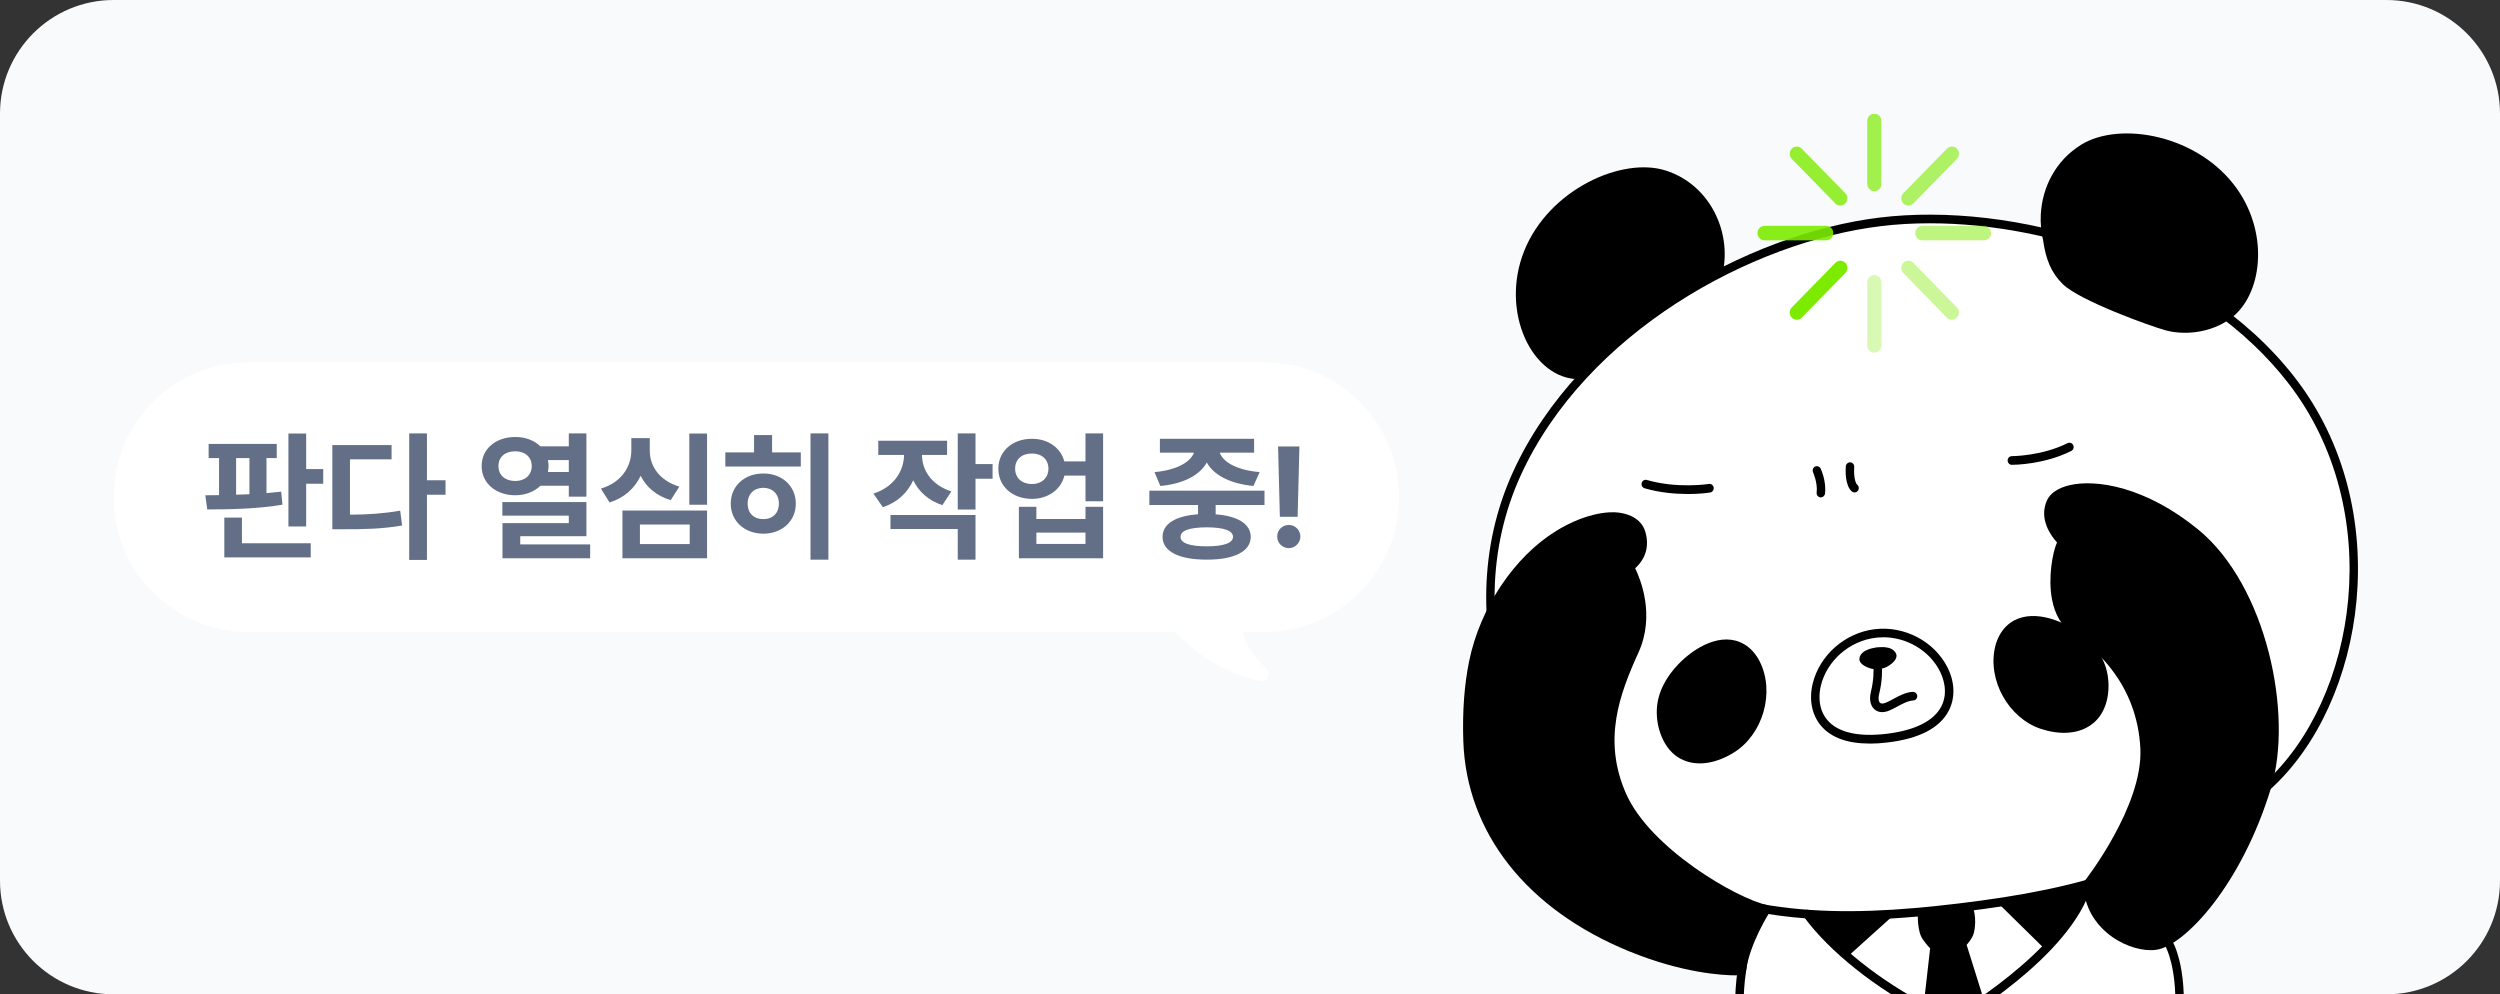 <svg width="352" height="140" viewBox="0 0 352 140" fill="none" xmlns="http://www.w3.org/2000/svg">
<rect x="0" y="0" width="352" height="140" fill="#333333" stroke="none"/>
<g clip-path="url(#clip0_1241_8483)">
<path d="M0 16C0 7.163 7.163 0 16 0H336C344.837 0 352 7.163 352 16V124C352 132.837 344.837 140 336 140H16C7.163 140 0 132.837 0 124V16Z" fill="#F9FAFB"/>
<g clip-path="url(#clip1_1241_8483)">
<path d="M305.17 132.503C305.766 133.435 306.192 134.926 306.413 135.99C306.984 138.727 306.993 141.726 306.66 144.516C305.502 154.218 295.545 158.629 287.334 160.521C279.881 162.238 272.232 162.587 264.652 161.75C258.638 161.088 252.182 159.832 248.511 154.384C245.121 149.354 244.372 142.641 245.24 136.713C246.305 129.425 246.978 121.728 246.978 121.728L272.667 118.284H296.116C296.116 118.284 305.161 132.503 305.161 132.511L305.17 132.503Z" fill="white"/>
<path d="M272.505 162.796C269.89 162.796 267.25 162.648 264.592 162.352C258.178 161.637 251.731 160.225 248.025 154.724C244.883 150.06 243.656 143.461 244.653 136.617C245.7 129.425 246.382 121.745 246.39 121.667C246.416 121.379 246.629 121.152 246.91 121.117L272.599 117.674H296.124C296.328 117.674 296.516 117.77 296.627 117.944C296.627 117.944 305.613 132.067 305.672 132.163C306.422 133.348 306.856 135.144 307.001 135.859C307.538 138.448 307.631 141.464 307.256 144.585C305.979 155.291 294.31 159.536 287.47 161.114C282.624 162.23 277.607 162.796 272.505 162.796ZM247.531 122.268C247.361 124.081 246.739 130.62 245.836 136.8C244.883 143.339 246.032 149.624 249.005 154.035C252.608 159.388 259.005 160.512 264.72 161.14C272.437 161.994 280 161.585 287.206 159.928C301.669 156.589 305.451 149.668 306.073 144.446C306.43 141.464 306.345 138.579 305.834 136.12C305.732 135.615 305.332 133.88 304.676 132.834C304.412 132.433 303.1 130.367 295.8 118.886H272.675L247.531 122.259V122.268Z" fill="black"/>
<path d="M275.912 127.813C293.671 125.668 306.711 121.998 319.207 110.735C332.69 98.582 336.608 71.514 322.614 53.512C308.619 35.519 282.513 29.085 264.754 31.238C246.995 33.383 223.069 45.858 213.564 66.702C204.049 87.537 214.032 112.932 229.909 121.536C244.627 129.504 258.144 129.966 275.903 127.813H275.912Z" fill="white"/>
<path d="M260.146 129.521C249.516 129.521 239.849 127.603 229.636 122.068C213.743 113.455 203.266 87.842 213.036 66.44C222.413 45.901 246.126 32.877 264.694 30.628C283.271 28.388 309.292 35.388 323.091 53.129C337.46 71.61 333.107 99.027 319.607 111.188C306.856 122.678 293.458 126.304 275.98 128.414C270.384 129.094 265.154 129.521 260.146 129.521ZM271.713 31.439C269.337 31.439 267.037 31.57 264.831 31.84C246.586 34.045 223.299 46.817 214.109 66.955C204.62 87.755 214.773 112.635 230.19 120.987C244.934 128.972 258.587 129.286 275.835 127.202C293.083 125.119 306.286 121.553 318.806 110.273C331.906 98.469 336.114 71.854 322.145 53.887C310.255 38.587 289.055 31.439 271.704 31.439H271.713Z" fill="black"/>
<path d="M263.238 104.693C260.129 104.693 257.846 103.865 256.432 102.226C255.121 100.701 254.678 98.53 255.223 96.272C256.185 92.253 259.78 89.097 263.962 88.592C268.144 88.086 272.36 90.3 274.208 93.979C275.256 96.054 275.316 98.268 274.387 100.064C273.127 102.496 270.239 104.005 265.802 104.536C264.89 104.65 264.038 104.702 263.238 104.702V104.693ZM265.154 89.734C264.805 89.734 264.447 89.751 264.098 89.795C260.401 90.239 257.224 93.02 256.373 96.56C256.16 97.44 255.828 99.689 257.318 101.415C258.809 103.142 261.688 103.795 265.657 103.316C269.626 102.836 272.275 101.511 273.331 99.48C274.387 97.44 273.553 95.339 273.144 94.528C271.67 91.599 268.485 89.725 265.154 89.725V89.734Z" fill="black"/>
<path d="M256.373 70.032C256.373 70.032 256.322 70.032 256.305 70.032C255.981 69.988 255.743 69.692 255.785 69.352C255.947 67.948 255.283 66.528 255.283 66.51C255.138 66.205 255.266 65.839 255.555 65.699C255.853 65.551 256.211 65.682 256.347 65.978C256.381 66.048 257.174 67.731 256.961 69.492C256.926 69.805 256.671 70.032 256.373 70.032Z" fill="black"/>
<path d="M261.126 69.343C260.989 69.343 260.844 69.291 260.734 69.195C259.729 68.306 259.856 66.092 259.89 65.656C259.916 65.325 260.206 65.08 260.529 65.098C260.853 65.124 261.1 65.42 261.074 65.752C261.006 66.554 261.1 67.905 261.509 68.262C261.756 68.48 261.79 68.864 261.568 69.125C261.449 69.265 261.287 69.335 261.117 69.335L261.126 69.343Z" fill="black"/>
<path d="M283.28 65.447H283.271C282.939 65.447 282.675 65.168 282.675 64.836C282.675 64.496 282.939 64.226 283.271 64.226C283.348 64.226 287.504 64.209 291.107 62.395C291.405 62.247 291.763 62.369 291.908 62.674C292.053 62.979 291.933 63.346 291.635 63.494C287.828 65.412 283.595 65.447 283.288 65.447H283.28Z" fill="black"/>
<path d="M237.609 69.552C235.922 69.552 233.75 69.387 231.561 68.751C231.246 68.655 231.059 68.323 231.152 68.001C231.238 67.678 231.57 67.486 231.885 67.582C236.186 68.829 240.564 68.149 240.607 68.14C240.93 68.088 241.237 68.315 241.288 68.646C241.339 68.977 241.118 69.291 240.794 69.343C240.692 69.361 239.44 69.561 237.609 69.561V69.552Z" fill="black"/>
<path d="M245.564 90.701C242.404 88.862 238.546 91.19 236.322 93.509C234.662 95.235 233.384 97.423 233.282 99.89C233.162 102.497 234.261 105.6 236.646 106.847C239.082 108.119 241.936 107.326 244.15 105.94C248.213 103.412 249.968 97.458 247.753 93.108C247.242 92.105 246.501 91.242 245.564 90.701Z" fill="black"/>
<path d="M242.591 38.247C243.767 32.555 240.735 26.017 234.568 24.02C228.401 22.024 218.086 26.67 214.611 35.318C211.145 43.975 215.778 53.477 222.422 53.39C222.422 53.39 222.43 53.39 222.439 53.39C228.163 47.052 235.241 41.979 242.583 38.256L242.591 38.247Z" fill="black"/>
<path d="M292.138 88.67C289.446 86.944 285.17 85.602 282.513 88.147C281.729 88.897 281.201 89.917 280.929 91.007C279.77 95.766 282.837 101.137 287.359 102.627C289.83 103.438 292.785 103.534 294.863 101.712C296.899 99.925 297.257 96.656 296.55 94.145C295.877 91.774 294.139 89.952 292.138 88.67Z" fill="black"/>
<path d="M293.024 20.385C289.412 22.608 287.539 26.391 287.343 30.21C287.283 31.43 287.394 32.642 287.666 33.819C288.05 36.486 288.782 38.387 290.46 40.026C292.819 42.319 302.632 45.884 304.931 46.512C307.129 47.113 310.595 47.078 313.594 45.178C313.696 45.117 313.79 45.056 313.883 44.986C313.926 44.96 313.968 44.934 314.003 44.908C314.028 44.89 314.045 44.873 314.062 44.855C318.5 41.578 319.547 33.087 314.982 26.609C309.642 19.025 298.543 16.968 293.007 20.385H293.024Z" fill="black"/>
<path d="M266.279 91.347C265.989 91.216 265.665 91.146 265.35 91.12C265.256 91.111 264.686 91.103 264.251 91.146C263.817 91.207 263.272 91.355 263.178 91.39C262.88 91.495 262.582 91.634 262.326 91.835C262.062 92.044 261.841 92.358 261.807 92.707C261.764 93.055 261.96 93.343 262.224 93.552C262.548 93.814 262.948 93.979 263.34 94.11C263.561 94.18 263.979 94.267 264.609 94.215C264.609 94.215 264.601 94.11 264.575 93.936C264.592 94.11 264.609 94.215 264.609 94.215C265.239 94.11 265.623 93.927 265.819 93.805C266.168 93.596 266.517 93.334 266.773 93.003C266.977 92.741 267.105 92.41 266.986 92.079C266.866 91.756 266.585 91.495 266.279 91.355V91.347Z" fill="black"/>
<path d="M229.483 79.874C229.483 79.874 232.847 85.724 230.156 91.634C227.464 97.545 224.943 104.153 228.418 112.016C231.893 119.879 244.159 127.063 248.715 128.039C248.715 128.039 245.751 132.625 245.249 136.704C245.249 136.704 238.852 137.167 229.602 133.374C217.294 128.336 207.116 118.685 206.63 104.31C206.502 100.622 206.698 96.804 207.448 93.195C208.887 86.186 213.342 79.02 219.398 75.289C221.57 73.955 224.117 72.891 226.663 72.743C228.205 72.656 230.556 73.1 231.11 75.106C231.723 77.346 230.769 78.846 229.483 79.874Z" fill="black"/>
<path d="M244.491 137.332C242.489 137.332 236.885 137.01 229.372 133.941C214.977 128.048 206.468 117.255 206.034 104.336C205.898 100.212 206.17 96.42 206.86 93.073C208.393 85.584 213.197 78.401 219.091 74.766C220.889 73.659 223.648 72.307 226.629 72.133C228.563 72.028 231.059 72.691 231.68 74.931C232.225 76.919 231.74 78.627 230.232 80.014C230.982 81.548 233.077 86.648 230.692 91.887C227.992 97.824 225.633 104.24 228.955 111.763C232.37 119.487 244.584 126.531 248.826 127.438C249.022 127.481 249.184 127.612 249.252 127.804C249.329 127.987 249.312 128.205 249.201 128.37C249.175 128.414 246.305 132.895 245.828 136.774C245.794 137.062 245.564 137.289 245.274 137.306C245.223 137.306 244.951 137.323 244.482 137.323L244.491 137.332ZM226.979 73.345C226.842 73.345 226.74 73.345 226.698 73.345C223.955 73.502 221.383 74.766 219.705 75.803C214.083 79.264 209.501 86.142 208.027 93.317C207.363 96.569 207.09 100.256 207.226 104.284C207.644 116.706 215.88 127.098 229.824 132.799C237.421 135.911 243.119 136.112 244.738 136.103C245.257 133.008 246.969 129.818 247.787 128.414C242.711 126.871 231.314 120.019 227.882 112.26C224.347 104.275 226.808 97.562 229.628 91.373C232.157 85.811 229.014 80.232 228.98 80.179C228.827 79.918 228.895 79.578 229.125 79.386C230.539 78.261 230.999 76.91 230.548 75.263C230.062 73.51 227.83 73.336 226.996 73.336L226.979 73.345Z" fill="black"/>
<path d="M293.944 124.482C293.944 124.482 302.41 113.803 301.959 105.304C301.507 96.804 296.524 91.53 292.138 88.679C287.751 85.828 289.549 77.407 290.366 76.256C290.366 76.256 287.419 73.58 288.782 70.668C290.145 67.757 299.42 67.068 309.139 75.036C318.866 82.995 322.171 101.006 319.207 110.743C314.82 125.18 306.745 132.677 303.526 133.139C300.306 133.601 294.105 130.689 293.935 124.491L293.944 124.482Z" fill="black"/>
<path d="M302.836 133.784C301.056 133.784 298.628 133.043 296.567 131.265C295.145 130.036 293.433 127.856 293.339 124.5C293.339 124.352 293.382 124.212 293.475 124.099C293.56 123.994 301.788 113.498 301.362 105.338C300.886 96.385 295.179 91.382 291.814 89.193C290.298 88.208 289.327 86.569 288.91 84.329C288.356 81.304 288.995 77.817 289.625 76.37C288.825 75.498 286.993 73.074 288.237 70.407C288.697 69.43 289.821 68.681 291.397 68.315C295.153 67.434 302.155 68.541 309.505 74.556C319.122 82.428 322.92 100.57 319.769 110.918C315.57 124.726 307.546 133.174 303.603 133.732C303.364 133.767 303.1 133.784 302.828 133.784H302.836ZM294.548 124.683C294.693 127.464 296.141 129.286 297.342 130.332C299.429 132.136 301.967 132.738 303.449 132.529C306.073 132.154 314.164 125.302 318.645 110.552C321.677 100.57 318.023 83.082 308.773 75.507C301.754 69.762 295.179 68.681 291.678 69.5C290.477 69.779 289.617 70.302 289.327 70.93C288.177 73.38 290.75 75.777 290.775 75.803C291.005 76.012 291.039 76.37 290.86 76.623C290.452 77.198 289.506 80.868 290.102 84.111C290.452 86.011 291.244 87.371 292.47 88.173C296.031 90.484 302.069 95.784 302.572 105.286C302.998 113.411 295.715 123.201 294.565 124.7L294.548 124.683Z" fill="black"/>
<path d="M265.018 100.273C264.575 100.273 264.175 100.117 263.868 99.82C263.553 99.515 263.076 98.783 263.434 97.353C263.843 95.74 263.817 94.18 263.774 93.927C263.715 93.596 263.936 93.282 264.26 93.221C264.584 93.16 264.89 93.386 264.95 93.718C265.035 94.232 265.027 95.967 264.592 97.667C264.439 98.26 264.481 98.73 264.694 98.94C264.882 99.123 265.188 99.053 265.35 99.001C265.708 98.887 266.125 98.661 266.568 98.417C267.394 97.972 268.331 97.466 269.319 97.414C269.635 97.397 269.924 97.658 269.95 97.989C269.967 98.329 269.711 98.617 269.388 98.626C268.664 98.661 267.888 99.079 267.13 99.489C266.636 99.75 266.176 100.003 265.725 100.151C265.486 100.23 265.257 100.265 265.035 100.265L265.018 100.273Z" fill="black"/>
<g opacity="0.7">
<path d="M263.902 26.915C263.357 26.915 262.906 26.461 262.906 25.895V17.02C262.906 16.462 263.349 16 263.902 16C264.456 16 264.899 16.453 264.899 17.02V25.903C264.899 26.461 264.456 26.923 263.902 26.923V26.915Z" fill="#7CEB00"/>
</g>
<g opacity="0.8">
<path d="M259.115 28.946C258.86 28.946 258.604 28.85 258.417 28.649L252.284 22.373C251.893 21.972 251.893 21.335 252.284 20.934C252.676 20.533 253.298 20.533 253.69 20.934L259.822 27.211C260.214 27.612 260.214 28.248 259.822 28.649C259.626 28.85 259.371 28.946 259.124 28.946H259.115Z" fill="#7CEB00"/>
</g>
<g opacity="0.9">
<path d="M257.131 33.836H248.451C247.906 33.836 247.455 33.383 247.455 32.816C247.455 32.25 247.898 31.796 248.451 31.796H257.131C257.676 31.796 258.127 32.25 258.127 32.816C258.127 33.383 257.684 33.836 257.131 33.836Z" fill="#7CEB00"/>
</g>
<path d="M252.983 45.021C252.727 45.021 252.472 44.925 252.284 44.725C251.893 44.324 251.893 43.687 252.284 43.286L258.417 37.01C258.809 36.608 259.431 36.608 259.822 37.01C260.214 37.41 260.214 38.047 259.822 38.448L253.69 44.725C253.494 44.925 253.238 45.021 252.991 45.021H252.983Z" fill="#7CEB00"/>
<g opacity="0.3">
<path d="M263.902 49.65C263.357 49.65 262.906 49.197 262.906 48.63V39.747C262.906 39.189 263.349 38.727 263.902 38.727C264.456 38.727 264.899 39.18 264.899 39.747V48.63C264.899 49.188 264.456 49.65 263.902 49.65Z" fill="#7CEB00"/>
</g>
<g opacity="0.4">
<path d="M274.822 45.021C274.566 45.021 274.311 44.925 274.123 44.725L267.991 38.448C267.599 38.047 267.599 37.41 267.991 37.01C268.382 36.608 269.004 36.608 269.396 37.01L275.529 43.286C275.92 43.687 275.92 44.324 275.529 44.725C275.333 44.925 275.077 45.021 274.83 45.021H274.822Z" fill="#7CEB00"/>
</g>
<g opacity="0.5">
<path d="M279.345 33.836H270.665C270.12 33.836 269.669 33.383 269.669 32.816C269.669 32.25 270.112 31.796 270.665 31.796H279.345C279.89 31.796 280.341 32.25 280.341 32.816C280.341 33.383 279.898 33.836 279.345 33.836Z" fill="#7CEB00"/>
</g>
<g opacity="0.6">
<path d="M268.689 28.946C268.434 28.946 268.178 28.85 267.991 28.649C267.599 28.248 267.599 27.612 267.991 27.211L274.123 20.934C274.515 20.533 275.137 20.533 275.529 20.934C275.92 21.335 275.92 21.972 275.529 22.373L269.396 28.649C269.2 28.85 268.945 28.946 268.698 28.946H268.689Z" fill="#7CEB00"/>
</g>
<path d="M279.438 162.439C279.251 162.439 279.072 162.352 278.953 162.186C278.757 161.916 278.816 161.532 279.089 161.332C281.874 159.266 283.254 155.753 282.598 152.379C281.781 148.151 278.237 146.355 271.176 142.781C264.141 139.215 257.548 133.967 253.979 129.077C253.783 128.806 253.835 128.423 254.099 128.222C254.363 128.022 254.737 128.074 254.933 128.344C258.4 133.087 264.822 138.204 271.704 141.691C278.885 145.326 282.837 147.323 283.765 152.143C284.506 155.979 282.948 159.972 279.779 162.317C279.677 162.395 279.549 162.43 279.43 162.43L279.438 162.439Z" fill="black"/>
<path d="M274.643 144.489C274.43 144.489 274.234 144.376 274.123 144.176C273.962 143.879 274.064 143.513 274.353 143.347C274.515 143.251 290.69 133.915 293.365 124.317C293.458 123.994 293.782 123.811 294.106 123.898C294.421 123.994 294.608 124.325 294.514 124.657C291.695 134.734 275.622 144.027 274.933 144.42C274.839 144.472 274.745 144.498 274.643 144.498V144.489Z" fill="black"/>
<path d="M260.137 134.699L266.56 128.911L270.035 128.632C270.035 128.632 269.907 131.064 270.708 132.232C271.244 133.008 271.764 133.523 271.764 133.523L270.81 141.918C270.81 141.918 274.132 143.801 275.375 143.443C276.619 143.086 279.345 140.837 279.345 140.837L276.9 133.034C276.9 133.034 277.726 132.171 277.922 131.334C278.425 129.207 277.735 127.586 277.735 127.586L281.261 127.089L287.956 133.671C287.956 133.671 293.322 127.246 293.381 126.052C293.441 124.857 293.398 124.665 291.772 125.058C290.145 125.45 281.636 126.723 281.636 126.723L269.192 128.51L261.73 128.902L255.052 128.92V129.826L260.129 134.708L260.137 134.699Z" fill="black"/>
</g>
<path d="M16 70C16 59.507 24.507 51 35 51H178C188.493 51 197 59.507 197 70C197 80.493 188.493 89 178 89H35C24.507 89 16 80.493 16 70Z" fill="white"/>
<path d="M38.967 62.508V64.5H37.522V69.432C38.235 69.373 38.928 69.305 39.592 69.227L39.768 71.062C36.213 71.668 32.151 71.727 29.182 71.727L28.909 69.734C29.514 69.734 30.168 69.725 30.842 69.715V64.5H29.377V62.508H38.967ZM31.584 78.484V72.879H34.065V76.492H43.752V78.484H31.584ZM33.245 69.656C33.86 69.637 34.495 69.617 35.12 69.588V64.5H33.245V69.656ZM40.608 74.129V61.043H43.108V66.043H45.51V68.113H43.108V74.129H40.608ZM60.115 61.023V67.625H62.732V69.656H60.115V78.836H57.615V61.023H60.115ZM46.794 74.519V62.664H55.134V64.676H49.275V72.469C51.853 72.449 53.982 72.312 56.345 71.902L56.619 73.992C53.855 74.461 51.433 74.529 48.298 74.519H46.794ZM72.547 61.531C73.982 61.522 75.232 62.01 76.082 62.84H80.086V61.023H82.566V69.93H80.086V68.387H76.102C75.252 69.227 73.992 69.725 72.547 69.734C69.832 69.725 67.801 68.045 67.82 65.613C67.801 63.201 69.832 61.522 72.547 61.531ZM70.184 65.613C70.174 66.941 71.16 67.723 72.547 67.723C73.885 67.723 74.861 66.941 74.871 65.613C74.861 64.314 73.885 63.533 72.547 63.543C71.16 63.533 70.174 64.314 70.184 65.613ZM70.731 72.606V70.691H82.566V75.496H73.25V76.648H83.094V78.602H70.75V73.66H80.086V72.606H70.731ZM77.147 64.773C77.205 65.037 77.234 65.32 77.234 65.613C77.234 65.906 77.205 66.189 77.147 66.453H80.086V64.773H77.147ZM99.554 61.043V71.062H97.054V61.043H99.554ZM84.612 68.797C87.591 67.898 88.89 65.623 88.89 63.406V61.688H91.487V63.406C91.468 65.564 92.777 67.635 95.648 68.523L94.437 70.418C92.406 69.812 90.999 68.582 90.198 66.99C89.388 68.719 87.943 70.086 85.823 70.75L84.612 68.797ZM87.64 78.602V71.883H99.554V78.602H87.64ZM90.101 76.609H97.112V73.856H90.101V76.609ZM116.639 61.023V78.797H114.12V61.023H116.639ZM102.127 65.691V63.699H106.17V61.258H108.709V63.699H112.752V65.691H102.127ZM102.889 70.906C102.889 68.426 104.842 66.658 107.479 66.668C110.106 66.658 112.049 68.426 112.049 70.906C112.049 73.387 110.106 75.135 107.479 75.144C104.842 75.135 102.889 73.387 102.889 70.906ZM105.272 70.906C105.262 72.283 106.18 73.103 107.479 73.094C108.758 73.103 109.666 72.283 109.666 70.906C109.666 69.539 108.758 68.699 107.479 68.68C106.18 68.699 105.262 69.539 105.272 70.906ZM133.348 62.059V64.051H129.813C129.823 66.131 131.073 68.269 133.954 69.188L132.684 71.121C130.712 70.477 129.354 69.207 128.583 67.625C127.792 69.353 126.366 70.74 124.305 71.414L122.977 69.5C125.917 68.553 127.264 66.268 127.294 64.051H123.661V62.059H133.348ZM125.38 74.481V72.508H137.352V78.797H134.852V74.481H125.38ZM134.852 71.746V61.023H137.352V65.34H139.755V67.41H137.352V71.746H134.852ZM145.297 61.785C147.562 61.766 149.369 63.065 149.857 64.969H152.836V61.023H155.316V70.574H152.836V66.961H149.867C149.408 68.914 147.582 70.242 145.297 70.242C142.562 70.242 140.551 68.465 140.57 65.984C140.551 63.553 142.562 61.766 145.297 61.785ZM142.934 65.984C142.924 67.312 143.9 68.152 145.297 68.152C146.645 68.152 147.611 67.312 147.621 65.984C147.611 64.656 146.645 63.846 145.297 63.855C143.9 63.846 142.924 64.656 142.934 65.984ZM143.461 78.602V71.356H145.922V73.074H152.836V71.356H155.316V78.602H143.461ZM145.922 76.59H152.836V74.988H145.922V76.59ZM178.041 69.09V71.102H171.166V72.42C174.252 72.644 176.088 73.758 176.108 75.594C176.088 77.654 173.754 78.807 169.916 78.797C166.02 78.807 163.686 77.654 163.686 75.594C163.686 73.748 165.532 72.635 168.686 72.41V71.102H161.83V69.09H178.041ZM162.553 66.473C165.844 66.18 167.661 64.969 168.11 63.738H163.315V61.785H176.577V63.738H171.743C172.172 64.978 173.979 66.18 177.358 66.473L176.479 68.426C173.12 68.103 170.864 66.844 169.916 65.115C168.979 66.834 166.743 68.113 163.373 68.426L162.553 66.473ZM166.225 75.594C166.215 76.453 167.455 76.922 169.916 76.922C172.329 76.922 173.598 76.453 173.608 75.594C173.598 74.695 172.329 74.266 169.916 74.246C167.455 74.266 166.215 74.695 166.225 75.594ZM182.959 62.859L182.705 72.762H180.205L179.951 62.859H182.959ZM179.834 75.535C179.814 74.637 180.556 73.904 181.474 73.914C182.343 73.904 183.095 74.637 183.095 75.535C183.095 76.443 182.343 77.176 181.474 77.176C180.556 77.176 179.814 76.443 179.834 75.535Z" fill="#626F86"/>
<path d="M177.567 95.878C172.118 94.851 167.929 91.591 165.81 89.29C165.374 88.817 165.559 88.079 166.149 87.821C171.6 85.431 179.812 82.287 176.333 85.709C173.592 88.405 175.715 91.738 178.269 94.097C179.004 94.777 178.551 96.064 177.567 95.878Z" fill="white"/>
</g>
<defs>
<clipPath id="clip0_1241_8483">
<path d="M0 16C0 7.163 7.163 0 16 0H336C344.837 0 352 7.163 352 16V124C352 132.837 344.837 140 336 140H16C7.163 140 0 132.837 0 124V16Z" fill="white"/>
</clipPath>
<clipPath id="clip1_1241_8483">
<rect width="126" height="162" fill="white" transform="translate(206 16)"/>
</clipPath>
</defs>
</svg>
